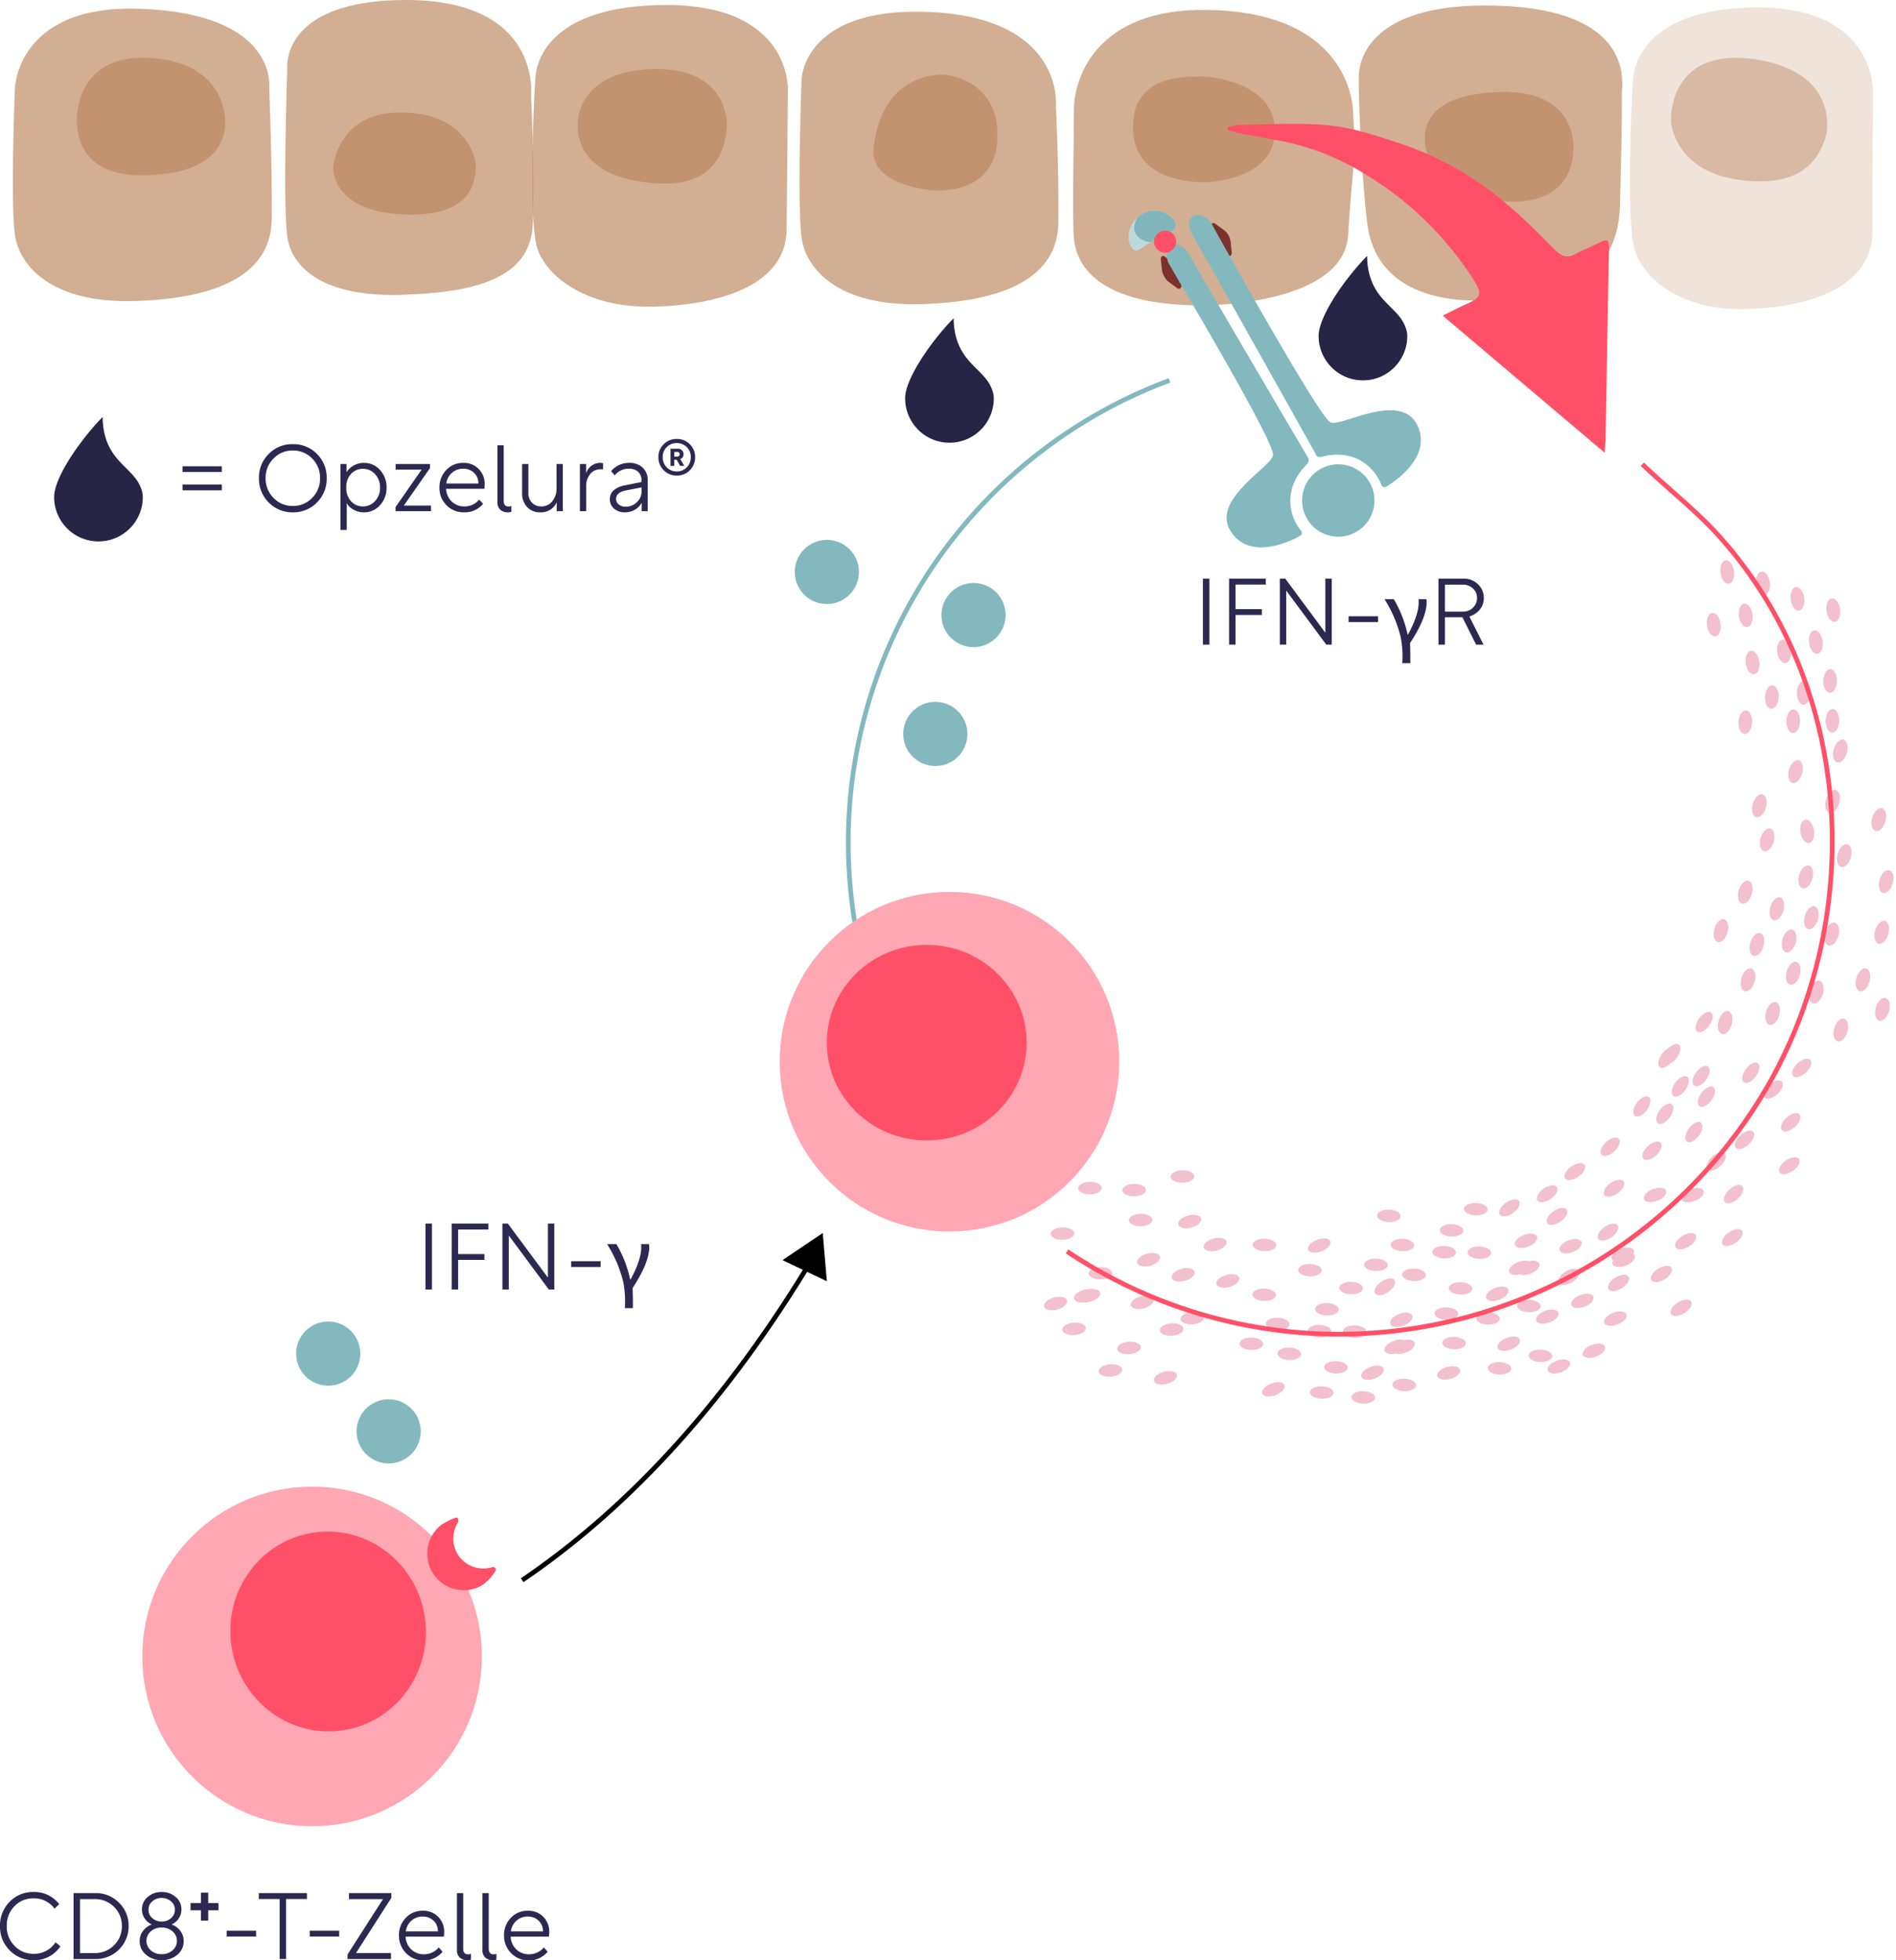 <svg xmlns="http://www.w3.org/2000/svg" xmlns:xlink="http://www.w3.org/1999/xlink" width="404.215" height="417.835" viewBox="0 0 404.215 417.835">
  <defs>
    <clipPath id="clip-path">
      <path id="Path_592" data-name="Path 592" d="M638.93,4417.444s2.554-2.886,6-1.416c2.681,1.265,3.3,3.076,1.673,4.015-1.495.973-2.878,1.016-6.782,3.816C637.937,4425.275,636.017,4420.646,638.93,4417.444Z" fill="none"/>
    </clipPath>
  </defs>
  <g id="halt-depigmentation" transform="translate(-300.219 -82.155)">
    <path id="Path_957" data-name="Path 957" d="M9.94-4.46H1.56V-5.7H9.94ZM1.56-9.58H9.94v1.22H1.56Zm18.39-2.64a6.992,6.992,0,0,1,5.13-2.08,6.992,6.992,0,0,1,5.13,2.08A7.013,7.013,0,0,1,32.3-7.04a7.047,7.047,0,0,1-2.09,5.19A6.975,6.975,0,0,1,25.08.24a6.975,6.975,0,0,1-5.13-2.09,7.047,7.047,0,0,1-2.09-5.19A7.013,7.013,0,0,1,19.95-12.22Zm9.24.98a5.578,5.578,0,0,0-4.11-1.7,5.578,5.578,0,0,0-4.11,1.7,5.723,5.723,0,0,0-1.69,4.2,5.757,5.757,0,0,0,1.69,4.21,5.562,5.562,0,0,0,4.11,1.71,5.562,5.562,0,0,0,4.11-1.71,5.757,5.757,0,0,0,1.69-4.21A5.723,5.723,0,0,0,29.19-11.24Zm10.85,2.2a3.4,3.4,0,0,0-2.52,1.06,4.018,4.018,0,0,0-1.04,2.94,4.053,4.053,0,0,0,1.04,2.95,3.384,3.384,0,0,0,2.52,1.07,3.378,3.378,0,0,0,2.58-1.15,4.047,4.047,0,0,0,1.06-2.85,4.073,4.073,0,0,0-1.06-2.87A3.378,3.378,0,0,0,40.04-9.04Zm-3.52.74a4.168,4.168,0,0,1,1.55-1.45,4.433,4.433,0,0,1,2.19-.55,4.465,4.465,0,0,1,3.4,1.51,5.306,5.306,0,0,1,1.4,3.75,5.342,5.342,0,0,1-1.4,3.76A4.452,4.452,0,0,1,40.26.24a4.6,4.6,0,0,1-2.17-.53A3.606,3.606,0,0,1,36.58-1.7V4H35.24V-10.06h1.28ZM46.98,0V-.88l5.56-7.98H47v-1.2h7.32v.88L48.74-1.2h5.8V0ZM61.42-10.3A4.4,4.4,0,0,1,64.71-9a4.452,4.452,0,0,1,1.27,3.24,5.72,5.72,0,0,1-.08.98H57.76a3.91,3.91,0,0,0,1.2,2.72,3.757,3.757,0,0,0,2.68,1.04,4.021,4.021,0,0,0,3.18-1.46l.82.92A5.1,5.1,0,0,1,61.6.24a5.082,5.082,0,0,1-3.76-1.51,5.109,5.109,0,0,1-1.5-3.75,5.237,5.237,0,0,1,1.45-3.76A4.808,4.808,0,0,1,61.42-10.3ZM61.4-9.06a3.509,3.509,0,0,0-2.4.88A3.611,3.611,0,0,0,57.8-5.9h6.84v-.08a2.994,2.994,0,0,0-.97-2.24A3.265,3.265,0,0,0,61.4-9.06ZM68.7-2V-14.06h1.34V-2.24Q70.04-1,71.06-1a1.833,1.833,0,0,0,.62-.1V.12a2.165,2.165,0,0,1-.76.12,2.313,2.313,0,0,1-1.61-.55A2.164,2.164,0,0,1,68.7-2Zm5.26-8.06H75.3v6.14a2.893,2.893,0,0,0,.77,2.11,2.632,2.632,0,0,0,1.97.79,2.865,2.865,0,0,0,2.37-1.13A4.157,4.157,0,0,0,81.3-4.8v-5.26h1.34V0h-1.3V-1.9A3.646,3.646,0,0,1,77.78.24,3.619,3.619,0,0,1,75.03-.89a4.142,4.142,0,0,1-1.07-2.97Zm13.64,0v1.98a3.251,3.251,0,0,1,1.2-1.65,3.181,3.181,0,0,1,1.86-.57,4.982,4.982,0,0,1,.56.06v1.32a3.172,3.172,0,0,0-.44-.02,2.881,2.881,0,0,0-2.3,1,4.1,4.1,0,0,0-.86,2.76V0H86.28V-10.06ZM99.4-6.22v-.36a2.356,2.356,0,0,0-.71-1.83,2.839,2.839,0,0,0-1.99-.65,3.732,3.732,0,0,0-3,1.42l-.76-.9A4.915,4.915,0,0,1,96.8-10.3a4.01,4.01,0,0,1,2.87,1.01,3.6,3.6,0,0,1,1.07,2.75V0H99.46V-1.8A3.9,3.9,0,0,1,97.98-.3a4.179,4.179,0,0,1-2.12.54,3.368,3.368,0,0,1-2.29-.79,2.545,2.545,0,0,1-.91-2.01,2.452,2.452,0,0,1,.82-1.89A4.769,4.769,0,0,1,95.82-5.5ZM96.04-.96a3.28,3.28,0,0,0,2.41-.99,3.144,3.144,0,0,0,.99-2.29v-.84l-3.38.66Q94-4,94-2.62a1.468,1.468,0,0,0,.58,1.19A2.244,2.244,0,0,0,96.04-.96Zm13.68-7.77a3.757,3.757,0,0,1-2.78,1.13,3.79,3.79,0,0,1-2.79-1.13,3.79,3.79,0,0,1-1.13-2.79,3.734,3.734,0,0,1,1.13-2.76,3.808,3.808,0,0,1,2.79-1.12,3.784,3.784,0,0,1,2.77,1.12,3.734,3.734,0,0,1,1.13,2.76A3.808,3.808,0,0,1,109.72-8.73Zm-2.78-5.79a2.9,2.9,0,0,0-2.15.86,2.923,2.923,0,0,0-.85,2.14,2.981,2.981,0,0,0,.85,2.17,2.879,2.879,0,0,0,2.15.87,2.855,2.855,0,0,0,2.13-.87,2.981,2.981,0,0,0,.85-2.17,2.923,2.923,0,0,0-.85-2.14A2.872,2.872,0,0,0,106.94-14.52ZM105.6-9.66v-3.66h1.62a1.093,1.093,0,0,1,.83.35,1.169,1.169,0,0,1,.33.83,1.069,1.069,0,0,1-.21.66,1.06,1.06,0,0,1-.49.38l.86,1.44h-.9l-.72-1.3h-.52v1.3Zm.8-2.98v1h.64a.522.522,0,0,0,.37-.14.47.47,0,0,0,.15-.36.47.47,0,0,0-.15-.36.522.522,0,0,0-.37-.14Z" transform="translate(337.568 191.125)" fill="#2d2850"/>
    <path id="Path_591" data-name="Path 591" d="M508.151,4707.554c21.078-14.3,41.632-35.533,60.389-66.09" transform="translate(-96.609 -4288.557)" fill="none" stroke="#000" stroke-miterlimit="10" stroke-width="1"/>
    <g id="Group_201" data-name="Group 201" transform="translate(-96.609 -4288.557)">
      <ellipse id="Ellipse_438" data-name="Ellipse 438" cx="1.459" cy="2.52" rx="1.459" ry="2.52" transform="translate(785.882 4498.462) rotate(-7.779)" fill="#f3c0cf"/>
      <ellipse id="Ellipse_439" data-name="Ellipse 439" cx="1.459" cy="2.52" rx="1.459" ry="2.52" transform="translate(778.251 4496.06) rotate(-7.779)" fill="#f3c0cf"/>
      <ellipse id="Ellipse_441" data-name="Ellipse 441" cx="1.459" cy="2.52" rx="1.459" ry="2.52" transform="translate(768.673 4509.64) rotate(-7.779)" fill="#f3c0cf"/>
      <ellipse id="Ellipse_442" data-name="Ellipse 442" cx="1.459" cy="2.52" rx="1.459" ry="2.52" transform="translate(775.372 4507.269) rotate(-7.779)" fill="#f3c0cf"/>
      <ellipse id="Ellipse_443" data-name="Ellipse 443" cx="1.459" cy="2.52" rx="1.459" ry="2.52" transform="translate(782.172 4505.289) rotate(-7.779)" fill="#f3c0cf"/>
      <ellipse id="Ellipse_444" data-name="Ellipse 444" cx="2.519" cy="1.458" rx="2.519" ry="1.458" transform="translate(785.493 4518.348) rotate(-88.806)" fill="#f3c0cf"/>
      <ellipse id="Ellipse_445" data-name="Ellipse 445" cx="2.519" cy="1.458" rx="2.519" ry="1.458" transform="translate(785.979 4526.845) rotate(-88.806)" fill="#f3c0cf"/>
      <ellipse id="Ellipse_466" data-name="Ellipse 466" cx="2.519" cy="1.326" rx="2.519" ry="1.326" transform="translate(648.416 4650.57) rotate(-4.538)" fill="#f3c0cf"/>
      <ellipse id="Ellipse_467" data-name="Ellipse 467" cx="2.519" cy="1.326" rx="2.519" ry="1.326" transform="matrix(0.966, -0.26, 0.26, 0.966, 655.823, 4643.143)" fill="#f3c0cf"/>
      <ellipse id="Ellipse_468" data-name="Ellipse 468" cx="2.519" cy="1.326" rx="2.519" ry="1.326" transform="matrix(0.966, -0.26, 0.26, 0.966, 653.112, 4635.372)" fill="#f3c0cf"/>
      <ellipse id="Ellipse_469" data-name="Ellipse 469" cx="2.519" cy="1.326" rx="2.519" ry="1.326" transform="matrix(0.966, -0.26, 0.26, 0.966, 647.686, 4630.479)" fill="#f3c0cf"/>
      <ellipse id="Ellipse_470" data-name="Ellipse 470" cx="2.519" cy="1.326" rx="2.519" ry="1.326" transform="matrix(0.966, -0.26, 0.26, 0.966, 638.914, 4638.617)" fill="#f3c0cf"/>
      <ellipse id="Ellipse_471" data-name="Ellipse 471" cx="2.519" cy="1.326" rx="2.519" ry="1.326" transform="matrix(0.966, -0.26, 0.26, 0.966, 637.581, 4647.689)" fill="#f3c0cf"/>
      <ellipse id="Ellipse_472" data-name="Ellipse 472" cx="2.519" cy="1.326" rx="2.519" ry="1.326" transform="matrix(0.966, -0.26, 0.26, 0.966, 642.511, 4663.779)" fill="#f3c0cf"/>
      <ellipse id="Ellipse_473" data-name="Ellipse 473" cx="2.519" cy="1.326" rx="2.519" ry="1.326" transform="matrix(0.966, -0.26, 0.26, 0.966, 702.894, 4662.748)" fill="#f3c0cf"/>
      <ellipse id="Ellipse_475" data-name="Ellipse 475" cx="2.519" cy="1.326" rx="2.519" ry="1.326" transform="matrix(0.966, -0.26, 0.26, 0.966, 646.285, 4641.834)" fill="#f3c0cf"/>
      <ellipse id="Ellipse_477" data-name="Ellipse 477" cx="2.519" cy="1.326" rx="2.519" ry="1.326" transform="matrix(0.966, -0.26, 0.26, 0.966, 626.163, 4646.273)" fill="#f3c0cf"/>
      <ellipse id="Ellipse_478" data-name="Ellipse 478" cx="2.519" cy="1.326" rx="2.519" ry="1.326" transform="matrix(0.966, -0.26, 0.26, 0.966, 625.486, 4646.299)" fill="#f3c0cf"/>
      <ellipse id="Ellipse_479" data-name="Ellipse 479" cx="2.519" cy="1.326" rx="2.519" ry="1.326" transform="matrix(0.966, -0.26, 0.26, 0.966, 619.093, 4647.945)" fill="#f3c0cf"/>
      <ellipse id="Ellipse_481" data-name="Ellipse 481" cx="2.518" cy="1.325" rx="2.518" ry="1.325" transform="translate(628.921 4640.846) rotate(-0.97)" fill="#f3c0cf"/>
      <ellipse id="Ellipse_482" data-name="Ellipse 482" cx="2.518" cy="1.325" rx="2.518" ry="1.325" transform="translate(620.813 4632.382) rotate(-0.97)" fill="#f3c0cf"/>
      <ellipse id="Ellipse_483" data-name="Ellipse 483" cx="2.518" cy="1.325" rx="2.518" ry="1.325" transform="translate(626.656 4622.688) rotate(-0.97)" fill="#f3c0cf"/>
      <ellipse id="Ellipse_484" data-name="Ellipse 484" cx="2.518" cy="1.325" rx="2.518" ry="1.325" transform="translate(636.073 4623.114) rotate(-0.97)" fill="#f3c0cf"/>
      <ellipse id="Ellipse_485" data-name="Ellipse 485" cx="2.518" cy="1.325" rx="2.518" ry="1.325" transform="translate(646.386 4620.218) rotate(-0.97)" fill="#f3c0cf"/>
      <ellipse id="Ellipse_486" data-name="Ellipse 486" cx="2.518" cy="1.325" rx="2.518" ry="1.325" transform="translate(637.471 4629.496) rotate(-0.97)" fill="#f3c0cf"/>
      <ellipse id="Ellipse_528" data-name="Ellipse 528" cx="2.519" cy="1.326" rx="2.519" ry="1.326" transform="translate(643.997 4652.997) rotate(-4.538)" fill="#f3c0cf"/>
      <ellipse id="Ellipse_530" data-name="Ellipse 530" cx="2.519" cy="1.326" rx="2.519" ry="1.326" transform="translate(634.91 4656.921) rotate(-4.538)" fill="#f3c0cf"/>
      <ellipse id="Ellipse_531" data-name="Ellipse 531" cx="2.519" cy="1.326" rx="2.519" ry="1.326" transform="translate(623.189 4652.854) rotate(-4.538)" fill="#f3c0cf"/>
      <ellipse id="Ellipse_532" data-name="Ellipse 532" cx="2.519" cy="1.326" rx="2.519" ry="1.326" transform="translate(630.958 4661.722) rotate(-4.538)" fill="#f3c0cf"/>
      <ellipse id="Ellipse_533" data-name="Ellipse 533" cx="2.519" cy="1.458" rx="2.519" ry="1.458" transform="translate(779.871 4520.883) rotate(-88.806)" fill="#f3c0cf"/>
      <ellipse id="Ellipse_534" data-name="Ellipse 534" cx="2.519" cy="1.458" rx="2.519" ry="1.458" transform="translate(777.623 4526.936) rotate(-88.806)" fill="#f3c0cf"/>
      <ellipse id="Ellipse_535" data-name="Ellipse 535" cx="2.519" cy="1.458" rx="2.519" ry="1.458" transform="translate(772.97 4521.727) rotate(-86.604)" fill="#f3c0cf"/>
      <ellipse id="Ellipse_536" data-name="Ellipse 536" cx="2.519" cy="1.458" rx="2.519" ry="1.458" transform="translate(767.31 4527.083) rotate(-86.604)" fill="#f3c0cf"/>
      <ellipse id="Ellipse_446-2" data-name="Ellipse 446-2" cx="1.458" cy="2.519" rx="1.458" ry="2.519" transform="translate(780.268 4545.67) rotate(-9.426)" fill="#f3c0cf"/>
      <ellipse id="Ellipse_447-2" data-name="Ellipse 447-2" cx="1.326" cy="2.519" rx="1.326" ry="2.519" transform="translate(709.665 4638.99) rotate(-88.362)" fill="#f3c0cf"/>
      <ellipse id="Ellipse_763" data-name="Ellipse 763" cx="1.326" cy="2.519" rx="1.326" ry="2.519" transform="translate(703.748 4634.234) rotate(-88.362)" fill="#f3c0cf"/>
      <ellipse id="Ellipse_767" data-name="Ellipse 767" cx="1.326" cy="2.519" rx="1.326" ry="2.519" transform="translate(708.902 4629.709) rotate(-88.362)" fill="#f3c0cf"/>
      <ellipse id="Ellipse_760" data-name="Ellipse 760" cx="1.326" cy="2.519" rx="1.326" ry="2.519" transform="translate(702.156 4638.885) rotate(-88.362)" fill="#f3c0cf"/>
      <ellipse id="Ellipse_765" data-name="Ellipse 765" cx="1.326" cy="2.519" rx="1.326" ry="2.519" transform="translate(693.258 4637.354) rotate(-88.362)" fill="#f3c0cf"/>
      <ellipse id="Ellipse_762" data-name="Ellipse 762" cx="1.326" cy="2.519" rx="1.326" ry="2.519" transform="translate(690.366 4631.134) rotate(-88.362)" fill="#f3c0cf"/>
      <ellipse id="Ellipse_448-2" data-name="Ellipse 448-2" cx="1.326" cy="2.519" rx="1.326" ry="2.519" transform="translate(705.658 4646.605) rotate(-88.362)" fill="#f3c0cf"/>
      <ellipse id="Ellipse_449-2" data-name="Ellipse 449-2" cx="1.326" cy="2.519" rx="1.326" ry="2.519" transform="translate(704.272 4658.261) rotate(-88.362)" fill="#f3c0cf"/>
      <ellipse id="Ellipse_450-2" data-name="Ellipse 450-2" cx="1.326" cy="2.519" rx="1.326" ry="2.519" transform="translate(711.492 4653.01) rotate(-88.362)" fill="#f3c0cf"/>
      <ellipse id="Ellipse_452-2" data-name="Ellipse 452-2" cx="1.326" cy="2.519" rx="1.326" ry="2.519" transform="translate(695.72 4643.708) rotate(-88.362)" fill="#f3c0cf"/>
      <ellipse id="Ellipse_766" data-name="Ellipse 766" cx="1.326" cy="2.519" rx="1.326" ry="2.519" transform="translate(687.629 4641.578) rotate(-88.362)" fill="#f3c0cf"/>
      <ellipse id="Ellipse_453-2" data-name="Ellipse 453-2" cx="1.326" cy="2.519" rx="1.326" ry="2.519" transform="translate(702.634 4651.966) rotate(-88.362)" fill="#f3c0cf"/>
      <ellipse id="Ellipse_458-2" data-name="Ellipse 458-2" cx="1.326" cy="2.519" rx="1.326" ry="2.519" transform="translate(720.226 4650.351) rotate(-88.362)" fill="#f3c0cf"/>
      <ellipse id="Ellipse_461-2" data-name="Ellipse 461-2" cx="2.519" cy="1.326" rx="2.519" ry="1.326" transform="translate(723.878 4650.992) rotate(-20.169)" fill="#f3c0cf"/>
      <ellipse id="Ellipse_466-2" data-name="Ellipse 466-2" cx="2.519" cy="1.326" rx="2.519" ry="1.326" transform="matrix(0.853, -0.522, 0.522, 0.853, 728.461, 4643.072)" fill="#f3c0cf"/>
      <ellipse id="Ellipse_467-2" data-name="Ellipse 467-2" cx="2.519" cy="1.326" rx="2.519" ry="1.326" transform="translate(719.831 4640.63) rotate(-20.971)" fill="#f3c0cf"/>
      <ellipse id="Ellipse_468-2" data-name="Ellipse 468-2" cx="2.519" cy="1.326" rx="2.519" ry="1.326" transform="translate(718.127 4640.629) rotate(-20.971)" fill="#f3c0cf"/>
      <ellipse id="Ellipse_469-2" data-name="Ellipse 469-2" cx="2.519" cy="1.326" rx="2.519" ry="1.326" transform="translate(719.335 4634.87) rotate(-20.971)" fill="#f3c0cf"/>
      <ellipse id="Ellipse_470-2" data-name="Ellipse 470-2" cx="2.519" cy="1.326" rx="2.519" ry="1.326" transform="translate(728.85 4636.019) rotate(-20.971)" fill="#f3c0cf"/>
      <ellipse id="Ellipse_471-2" data-name="Ellipse 471-2" cx="2.519" cy="1.326" rx="2.519" ry="1.326" transform="translate(738.379 4651.462) rotate(-20.971)" fill="#f3c0cf"/>
      <ellipse id="Ellipse_475-2" data-name="Ellipse 475-2" cx="2.519" cy="1.326" rx="2.519" ry="1.326" transform="translate(731.349 4647.672) rotate(-20.971)" fill="#f3c0cf"/>
      <ellipse id="Ellipse_476-2" data-name="Ellipse 476-2" cx="2.519" cy="1.326" rx="2.519" ry="1.326" transform="translate(713.192 4646.17) rotate(-20.971)" fill="#f3c0cf"/>
      <ellipse id="Ellipse_477-2" data-name="Ellipse 477-2" cx="2.519" cy="1.326" rx="2.519" ry="1.326" transform="translate(739.978 4637.817) rotate(-20.971)" fill="#f3c0cf"/>
      <ellipse id="Ellipse_478-2" data-name="Ellipse 478-2" cx="2.519" cy="1.326" rx="2.519" ry="1.326" transform="translate(740.15 4638.926) rotate(-20.971)" fill="#f3c0cf"/>
      <ellipse id="Ellipse_479-2" data-name="Ellipse 479-2" cx="2.519" cy="1.326" rx="2.519" ry="1.326" transform="translate(754.86 4625.12) rotate(-20.971)" fill="#f3c0cf"/>
      <ellipse id="Ellipse_480-2" data-name="Ellipse 480-2" cx="2.519" cy="1.326" rx="2.519" ry="1.326" transform="translate(746.845 4625.096) rotate(-20.971)" fill="#f3c0cf"/>
      <ellipse id="Ellipse_481-2" data-name="Ellipse 481-2" cx="2.52" cy="1.326" rx="2.52" ry="1.326" transform="matrix(0.819, -0.574, 0.574, 0.819, 736.831, 4633.71)" fill="#f3c0cf"/>
      <ellipse id="Ellipse_482-2" data-name="Ellipse 482-2" cx="2.52" cy="1.326" rx="2.52" ry="1.326" transform="matrix(0.819, -0.574, 0.574, 0.819, 738.096, 4624.36)" fill="#f3c0cf"/>
      <ellipse id="Ellipse_483-2" data-name="Ellipse 483-2" cx="2.52" cy="1.326" rx="2.52" ry="1.326" transform="matrix(0.819, -0.574, 0.574, 0.819, 729.745, 4620.813)" fill="#f3c0cf"/>
      <ellipse id="Ellipse_484-2" data-name="Ellipse 484-2" cx="2.52" cy="1.326" rx="2.52" ry="1.326" transform="matrix(0.819, -0.574, 0.574, 0.819, 723.847, 4625.548)" fill="#f3c0cf"/>
      <ellipse id="Ellipse_485-2" data-name="Ellipse 485-2" cx="2.52" cy="1.326" rx="2.52" ry="1.326" transform="matrix(0.819, -0.574, 0.574, 0.819, 715.805, 4628.543)" fill="#f3c0cf"/>
      <ellipse id="Ellipse_486-2" data-name="Ellipse 486-2" cx="2.52" cy="1.326" rx="2.52" ry="1.326" transform="matrix(0.819, -0.574, 0.574, 0.819, 725.948, 4630.366)" fill="#f3c0cf"/>
      <ellipse id="Ellipse_487-2" data-name="Ellipse 487-2" cx="2.52" cy="1.326" rx="2.52" ry="1.326" transform="matrix(0.819, -0.574, 0.574, 0.819, 763.318, 4634.874)" fill="#f3c0cf"/>
      <ellipse id="Ellipse_488-2" data-name="Ellipse 488-2" cx="2.519" cy="1.326" rx="2.519" ry="1.326" transform="matrix(0.734, -0.679, 0.679, 0.734, 763.668, 4625.992)" fill="#f3c0cf"/>
      <ellipse id="Ellipse_489-2" data-name="Ellipse 489-2" cx="2.519" cy="1.326" rx="2.519" ry="1.326" transform="matrix(0.734, -0.679, 0.679, 0.734, 766.016, 4614.417)" fill="#f3c0cf"/>
      <ellipse id="Ellipse_490-2" data-name="Ellipse 490-2" cx="2.519" cy="1.326" rx="2.519" ry="1.326" transform="matrix(0.734, -0.679, 0.679, 0.734, 759.955, 4619.023)" fill="#f3c0cf"/>
      <ellipse id="Ellipse_491-2" data-name="Ellipse 491-2" cx="2.519" cy="1.326" rx="2.519" ry="1.326" transform="matrix(0.734, -0.679, 0.679, 0.734, 746.28, 4616.746)" fill="#f3c0cf"/>
      <ellipse id="Ellipse_492-2" data-name="Ellipse 492-2" cx="2.519" cy="1.326" rx="2.519" ry="1.326" transform="matrix(0.734, -0.679, 0.679, 0.734, 737.356, 4615.906)" fill="#f3c0cf"/>
      <ellipse id="Ellipse_493-2" data-name="Ellipse 493-2" cx="2.517" cy="1.325" rx="2.517" ry="1.325" transform="matrix(0.591, -0.807, 0.807, 0.591, 744.302, 4607.819)" fill="#f3c0cf"/>
      <ellipse id="Ellipse_494-2" data-name="Ellipse 494-2" cx="2.517" cy="1.325" rx="2.517" ry="1.325" transform="matrix(0.591, -0.807, 0.807, 0.591, 749.626, 4597.43)" fill="#f3c0cf"/>
      <ellipse id="Ellipse_495-2" data-name="Ellipse 495-2" cx="2.517" cy="1.325" rx="2.517" ry="1.325" transform="matrix(0.591, -0.807, 0.807, 0.591, 752.496, 4603.532)" fill="#f3c0cf"/>
      <ellipse id="Ellipse_496-2" data-name="Ellipse 496-2" cx="2.517" cy="1.325" rx="2.517" ry="1.325" transform="matrix(0.591, -0.807, 0.807, 0.591, 749.191, 4609.364)" fill="#f3c0cf"/>
      <ellipse id="Ellipse_497-2" data-name="Ellipse 497-2" cx="2.517" cy="1.325" rx="2.517" ry="1.325" transform="matrix(0.591, -0.807, 0.807, 0.591, 758.055, 4605.731)" fill="#f3c0cf"/>
      <ellipse id="Ellipse_498-2" data-name="Ellipse 498-2" cx="2.517" cy="1.325" rx="2.517" ry="1.325" transform="matrix(0.591, -0.807, 0.807, 0.591, 755.392, 4613.276)" fill="#f3c0cf"/>
      <ellipse id="Ellipse_499-2" data-name="Ellipse 499-2" cx="2.517" cy="1.325" rx="2.517" ry="1.325" transform="matrix(0.591, -0.807, 0.807, 0.591, 767.53, 4600.631)" fill="#f3c0cf"/>
      <ellipse id="Ellipse_500-2" data-name="Ellipse 500-2" cx="2.517" cy="1.325" rx="2.517" ry="1.325" transform="matrix(0.591, -0.807, 0.807, 0.591, 756.94, 4601.341)" fill="#f3c0cf"/>
      <ellipse id="Ellipse_501-2" data-name="Ellipse 501-2" cx="2.517" cy="1.325" rx="2.517" ry="1.325" transform="matrix(0.591, -0.807, 0.807, 0.591, 750.703, 4596.645)" fill="#f3c0cf"/>
      <ellipse id="Ellipse_502-2" data-name="Ellipse 502-2" cx="2.517" cy="1.325" rx="2.517" ry="1.325" transform="matrix(0.591, -0.807, 0.807, 0.591, 757.587, 4589.81)" fill="#f3c0cf"/>
      <ellipse id="Ellipse_503-2" data-name="Ellipse 503-2" cx="2.519" cy="1.458" rx="2.519" ry="1.458" transform="translate(787.185 4592.296) rotate(-73.958)" fill="#f3c0cf"/>
      <ellipse id="Ellipse_504-2" data-name="Ellipse 504-2" cx="2.519" cy="1.458" rx="2.519" ry="1.458" transform="translate(772.648 4588.761) rotate(-73.958)" fill="#f3c0cf"/>
      <ellipse id="Ellipse_505-2" data-name="Ellipse 505-2" cx="2.519" cy="1.458" rx="2.519" ry="1.458" transform="translate(762.519 4590.711) rotate(-73.958)" fill="#f3c0cf"/>
      <ellipse id="Ellipse_506-2" data-name="Ellipse 506-2" cx="2.519" cy="1.458" rx="2.519" ry="1.458" transform="translate(781.948 4584.216) rotate(-73.958)" fill="#f3c0cf"/>
      <ellipse id="Ellipse_507-2" data-name="Ellipse 507-2" cx="2.519" cy="1.458" rx="2.519" ry="1.458" transform="translate(796.059 4587.884) rotate(-73.958)" fill="#f3c0cf"/>
      <ellipse id="Ellipse_508-2" data-name="Ellipse 508-2" cx="2.519" cy="1.458" rx="2.519" ry="1.458" transform="translate(767.401 4581.593) rotate(-73.958)" fill="#f3c0cf"/>
      <ellipse id="Ellipse_509-2" data-name="Ellipse 509-2" cx="2.519" cy="1.458" rx="2.519" ry="1.458" transform="translate(769.295 4574.052) rotate(-73.958)" fill="#f3c0cf"/>
      <ellipse id="Ellipse_510-2" data-name="Ellipse 510-2" cx="2.519" cy="1.458" rx="2.519" ry="1.458" transform="translate(776.16 4573.297) rotate(-73.958)" fill="#f3c0cf"/>
      <ellipse id="Ellipse_511-2" data-name="Ellipse 511-2" cx="2.519" cy="1.458" rx="2.519" ry="1.458" transform="translate(777.031 4580.196) rotate(-73.958)" fill="#f3c0cf"/>
      <ellipse id="Ellipse_512-2" data-name="Ellipse 512-2" cx="2.519" cy="1.458" rx="2.519" ry="1.458" transform="translate(780.903 4568.347) rotate(-73.958)" fill="#f3c0cf"/>
      <ellipse id="Ellipse_513-2" data-name="Ellipse 513-2" cx="2.519" cy="1.458" rx="2.519" ry="1.458" transform="translate(785.259 4571.849) rotate(-73.958)" fill="#f3c0cf"/>
      <ellipse id="Ellipse_514-2" data-name="Ellipse 514-2" cx="2.519" cy="1.458" rx="2.519" ry="1.458" transform="translate(773.56 4566.458) rotate(-73.958)" fill="#f3c0cf"/>
      <ellipse id="Ellipse_515-2" data-name="Ellipse 515-2" cx="2.519" cy="1.458" rx="2.519" ry="1.458" transform="translate(766.804 4562.918) rotate(-73.958)" fill="#f3c0cf"/>
      <ellipse id="Ellipse_516-2" data-name="Ellipse 516-2" cx="2.519" cy="1.458" rx="2.519" ry="1.458" transform="translate(761.632 4571.104) rotate(-73.958)" fill="#f3c0cf"/>
      <ellipse id="Ellipse_517-2" data-name="Ellipse 517-2" cx="2.519" cy="1.458" rx="2.519" ry="1.458" transform="translate(795.909 4571.456) rotate(-73.958)" fill="#f3c0cf"/>
      <ellipse id="Ellipse_518-2" data-name="Ellipse 518-2" cx="2.519" cy="1.458" rx="2.519" ry="1.458" transform="translate(791.895 4581.596) rotate(-73.958)" fill="#f3c0cf"/>
      <ellipse id="Ellipse_519-2" data-name="Ellipse 519-2" cx="2.519" cy="1.458" rx="2.519" ry="1.458" transform="translate(796.847 4560.65) rotate(-73.958)" fill="#f3c0cf"/>
      <ellipse id="Ellipse_520-2" data-name="Ellipse 520-2" cx="2.519" cy="1.458" rx="2.519" ry="1.458" transform="translate(787.074 4532.83) rotate(-73.958)" fill="#f3c0cf"/>
      <ellipse id="Ellipse_521-2" data-name="Ellipse 521-2" cx="2.519" cy="1.458" rx="2.519" ry="1.458" transform="translate(795.282 4547.438) rotate(-73.958)" fill="#f3c0cf"/>
      <ellipse id="Ellipse_522-2" data-name="Ellipse 522-2" cx="2.519" cy="1.458" rx="2.519" ry="1.458" transform="translate(771.475 4551.769) rotate(-73.958)" fill="#f3c0cf"/>
      <ellipse id="Ellipse_523-2" data-name="Ellipse 523-2" cx="2.519" cy="1.458" rx="2.519" ry="1.458" transform="translate(787.922 4555.111) rotate(-73.958)" fill="#f3c0cf"/>
      <ellipse id="Ellipse_524-2" data-name="Ellipse 524-2" cx="2.519" cy="1.458" rx="2.519" ry="1.458" transform="translate(785.435 4543.57) rotate(-73.958)" fill="#f3c0cf"/>
      <ellipse id="Ellipse_525-2" data-name="Ellipse 525-2" cx="2.519" cy="1.458" rx="2.519" ry="1.458" transform="translate(777.531 4537.206) rotate(-73.958)" fill="#f3c0cf"/>
      <ellipse id="Ellipse_526-2" data-name="Ellipse 526-2" cx="2.519" cy="1.458" rx="2.519" ry="1.458" transform="translate(769.813 4544.483) rotate(-73.958)" fill="#f3c0cf"/>
      <ellipse id="Ellipse_527-2" data-name="Ellipse 527-2" cx="2.519" cy="1.458" rx="2.519" ry="1.458" transform="translate(779.703 4559.643) rotate(-73.958)" fill="#f3c0cf"/>
      <ellipse id="Ellipse_530-2" data-name="Ellipse 530-2" cx="2.519" cy="1.326" rx="2.519" ry="1.326" transform="matrix(0.853, -0.522, 0.522, 0.853, 739.046, 4644.369)" fill="#f3c0cf"/>
      <ellipse id="Ellipse_531-2" data-name="Ellipse 531-2" cx="2.519" cy="1.326" rx="2.519" ry="1.326" transform="matrix(0.853, -0.522, 0.522, 0.853, 748.196, 4642.456)" fill="#f3c0cf"/>
      <ellipse id="Ellipse_768" data-name="Ellipse 768" cx="2.519" cy="1.326" rx="2.519" ry="1.326" transform="matrix(0.853, -0.522, 0.522, 0.853, 753.353, 4635.471)" fill="#f3c0cf"/>
      <ellipse id="Ellipse_532-2" data-name="Ellipse 532-2" cx="2.519" cy="1.326" rx="2.519" ry="1.326" transform="matrix(0.853, -0.522, 0.522, 0.853, 752.383, 4649.671)" fill="#f3c0cf"/>
      <ellipse id="Ellipse_487-2-2" data-name="Ellipse 487-2" cx="2.52" cy="1.326" rx="2.52" ry="1.326" transform="matrix(0.819, -0.574, 0.574, 0.819, 775.488, 4619.554)" fill="#f3c0cf"/>
      <ellipse id="Ellipse_488-2-2" data-name="Ellipse 488-2" cx="2.519" cy="1.326" rx="2.519" ry="1.326" transform="matrix(0.734, -0.679, 0.679, 0.734, 775.839, 4610.672)" fill="#f3c0cf"/>
      <ellipse id="Ellipse_489-2-2" data-name="Ellipse 489-2" cx="2.519" cy="1.326" rx="2.519" ry="1.326" transform="matrix(0.734, -0.679, 0.679, 0.734, 778.187, 4599.097)" fill="#f3c0cf"/>
      <ellipse id="Ellipse_490-2-2" data-name="Ellipse 490-2" cx="2.519" cy="1.326" rx="2.519" ry="1.326" transform="matrix(0.734, -0.679, 0.679, 0.734, 772.126, 4603.703)" fill="#f3c0cf"/>
      <ellipse id="Ellipse_450-2-2" data-name="Ellipse 450-2" cx="1.326" cy="2.519" rx="1.326" ry="2.519" transform="translate(713.955 4663.644) rotate(-88.362)" fill="#f3c0cf"/>
      <ellipse id="Ellipse_458-2-2" data-name="Ellipse 458-2" cx="1.326" cy="2.519" rx="1.326" ry="2.519" transform="translate(722.689 4660.985) rotate(-88.362)" fill="#f3c0cf"/>
      <ellipse id="Ellipse_461-2-2" data-name="Ellipse 461-2" cx="2.519" cy="1.326" rx="2.519" ry="1.326" transform="translate(726.34 4661.626) rotate(-20.169)" fill="#f3c0cf"/>
      <ellipse id="Ellipse_471-2-2" data-name="Ellipse 471-2" cx="2.519" cy="1.326" rx="2.519" ry="1.326" transform="translate(665.471 4666.521) rotate(-20.971)" fill="#f3c0cf"/>
      <ellipse id="Ellipse_475-2-2" data-name="Ellipse 475-2" cx="2.519" cy="1.326" rx="2.519" ry="1.326" transform="translate(733.811 4658.306) rotate(-20.971)" fill="#f3c0cf"/>
      <ellipse id="Ellipse_476-2-2" data-name="Ellipse 476-2" cx="2.519" cy="1.326" rx="2.519" ry="1.326" transform="translate(715.655 4656.804) rotate(-20.971)" fill="#f3c0cf"/>
      <ellipse id="Ellipse_447-2-2" data-name="Ellipse 447-2" cx="1.326" cy="2.519" rx="1.326" ry="2.519" transform="translate(683.087 4655.816) rotate(-88.362)" fill="#f3c0cf"/>
      <ellipse id="Ellipse_763-2" data-name="Ellipse 763" cx="1.326" cy="2.519" rx="1.326" ry="2.519" transform="translate(677.17 4651.06) rotate(-88.362)" fill="#f3c0cf"/>
      <ellipse id="Ellipse_767-2" data-name="Ellipse 767" cx="1.326" cy="2.519" rx="1.326" ry="2.519" transform="translate(682.324 4646.535) rotate(-88.362)" fill="#f3c0cf"/>
      <ellipse id="Ellipse_760-2" data-name="Ellipse 760" cx="1.326" cy="2.519" rx="1.326" ry="2.519" transform="translate(675.578 4655.711) rotate(-88.362)" fill="#f3c0cf"/>
      <ellipse id="Ellipse_765-2" data-name="Ellipse 765" cx="1.326" cy="2.519" rx="1.326" ry="2.519" transform="translate(666.68 4654.18) rotate(-88.362)" fill="#f3c0cf"/>
      <ellipse id="Ellipse_762-2" data-name="Ellipse 762" cx="1.326" cy="2.519" rx="1.326" ry="2.519" transform="translate(663.788 4647.96) rotate(-88.362)" fill="#f3c0cf"/>
      <ellipse id="Ellipse_448-2-2" data-name="Ellipse 448-2" cx="1.326" cy="2.519" rx="1.326" ry="2.519" transform="translate(679.08 4663.431) rotate(-88.362)" fill="#f3c0cf"/>
      <ellipse id="Ellipse_449-2-2" data-name="Ellipse 449-2" cx="1.326" cy="2.519" rx="1.326" ry="2.519" transform="translate(663.863 4637.334) rotate(-88.362)" fill="#f3c0cf"/>
      <ellipse id="Ellipse_450-2-3" data-name="Ellipse 450-2" cx="1.326" cy="2.519" rx="1.326" ry="2.519" transform="translate(684.914 4669.836) rotate(-88.362)" fill="#f3c0cf"/>
      <ellipse id="Ellipse_452-2-2" data-name="Ellipse 452-2" cx="1.326" cy="2.519" rx="1.326" ry="2.519" transform="translate(669.142 4660.533) rotate(-88.362)" fill="#f3c0cf"/>
      <ellipse id="Ellipse_766-2" data-name="Ellipse 766" cx="1.326" cy="2.519" rx="1.326" ry="2.519" transform="translate(661.051 4658.403) rotate(-88.362)" fill="#f3c0cf"/>
      <ellipse id="Ellipse_453-2-2" data-name="Ellipse 453-2" cx="1.326" cy="2.519" rx="1.326" ry="2.519" transform="translate(676.056 4668.792) rotate(-88.362)" fill="#f3c0cf"/>
      <ellipse id="Ellipse_458-2-3" data-name="Ellipse 458-2" cx="1.326" cy="2.519" rx="1.326" ry="2.519" transform="translate(693.649 4667.177) rotate(-88.362)" fill="#f3c0cf"/>
      <ellipse id="Ellipse_467-2-2" data-name="Ellipse 467-2" cx="2.519" cy="1.326" rx="2.519" ry="1.326" transform="translate(693.253 4657.456) rotate(-20.971)" fill="#f3c0cf"/>
      <ellipse id="Ellipse_468-2-2" data-name="Ellipse 468-2" cx="2.519" cy="1.326" rx="2.519" ry="1.326" transform="translate(691.548 4657.455) rotate(-20.971)" fill="#f3c0cf"/>
      <ellipse id="Ellipse_469-2-2" data-name="Ellipse 469-2" cx="2.519" cy="1.326" rx="2.519" ry="1.326" transform="translate(692.757 4651.695) rotate(-20.971)" fill="#f3c0cf"/>
      <ellipse id="Ellipse_476-2-3" data-name="Ellipse 476-2" cx="2.519" cy="1.326" rx="2.519" ry="1.326" transform="translate(686.614 4662.996) rotate(-20.971)" fill="#f3c0cf"/>
      <ellipse id="Ellipse_485-2-2" data-name="Ellipse 485-2" cx="2.52" cy="1.326" rx="2.52" ry="1.326" transform="matrix(0.819, -0.574, 0.574, 0.819, 689.227, 4645.369)" fill="#f3c0cf"/>
      <ellipse id="Ellipse_450-2-4" data-name="Ellipse 450-2" cx="1.326" cy="2.519" rx="1.326" ry="2.519" transform="translate(673.546 4642.717) rotate(-88.362)" fill="#f3c0cf"/>
      <ellipse id="Ellipse_476-2-4" data-name="Ellipse 476-2" cx="2.519" cy="1.326" rx="2.519" ry="1.326" transform="translate(675.246 4635.877) rotate(-20.971)" fill="#f3c0cf"/>
      <ellipse id="Ellipse_438-2" data-name="Ellipse 438" cx="1.459" cy="2.52" rx="1.459" ry="2.52" transform="translate(770.92 4492.756) rotate(-7.779)" fill="#f3c0cf"/>
      <ellipse id="Ellipse_439-2" data-name="Ellipse 439" cx="1.459" cy="2.52" rx="1.459" ry="2.52" transform="translate(763.29 4490.353) rotate(-7.779)" fill="#f3c0cf"/>
      <ellipse id="Ellipse_442-2" data-name="Ellipse 442" cx="1.459" cy="2.52" rx="1.459" ry="2.52" transform="translate(760.41 4501.562) rotate(-7.779)" fill="#f3c0cf"/>
      <ellipse id="Ellipse_443-2" data-name="Ellipse 443" cx="1.459" cy="2.52" rx="1.459" ry="2.52" transform="translate(767.211 4499.583) rotate(-7.779)" fill="#f3c0cf"/>
    </g>
    <path id="Path_5601" data-name="Path 5601" d="M564.8,4389.936s.926-18.3-26.254-18.164c-22.274.133-27.179,9.946-27.577,15.513s-1.458,30.494.4,36.327,10.209,12.86,24.927,12.462,28.24-4.905,28.24-16.572C564.664,4407.7,564.8,4389.936,564.8,4389.936Z" transform="translate(-96.609 -4288.557)" fill="#c3936f" opacity="0.75"/>
    <path id="Path_5602" data-name="Path 5602" d="M714.482,4434.75s27.046,2.916,27.71-20.153c.53-20.55.4-22.008.4-24s3.049-18.031-27.313-18.7c-24.926-.53-28.637,10.342-28.77,14.981-.132,6.364,1.061,28.638,2.122,33.278C689.556,4424.806,693.534,4435.678,714.482,4434.75Z" transform="translate(-96.609 -4288.557)" fill="#c3936f" opacity="0.75"/>
    <path id="Path_5603" data-name="Path 5603" d="M685.314,4394.842s.4-21.611-31.157-22.008c-23.732-.4-28.373,14.716-28.373,21.212,0,5.3-.4,24,0,27.577s2.652,14.187,27.179,14.187c6.1,0,30.759-1.459,31.29-15.247C685.048,4406.907,685.976,4405.846,685.314,4394.842Z" transform="translate(-96.609 -4288.557)" fill="#c3936f" opacity="0.75"/>
    <path id="Path_5604" data-name="Path 5604" d="M621.939,4393.384s1.989-19.225-27.842-20.153c-26.119-.795-26.384,14.452-26.384,14.452s-1.061,28.638.132,34.471c1.194,5.968,7.69,13.924,25.456,13.391s28.9-5.7,29.168-17.236C622.6,4406.774,621.939,4393.384,621.939,4393.384Z" transform="translate(-96.609 -4288.557)" fill="#c3936f" opacity="0.75"/>
    <path id="Path_5605" data-name="Path 5605" d="M454.223,4389.406s1.989-15.91-27.843-16.838c-26.118-.8-26.384,17.1-26.384,17.1s-1.06,25.983.133,31.82c1.193,5.967,7.69,13.924,25.456,13.39s28.9-5.7,29.168-17.235C454.887,4406.111,454.223,4389.406,454.223,4389.406Z" transform="translate(-96.609 -4288.557)" fill="#c3936f" opacity="0.75"/>
    <path id="Path_5606" data-name="Path 5606" d="M510.04,4391.13s2.384-20.418-26.649-20.418c-27.047,0-25.323,14.716-25.323,14.716s-1.06,30.627.132,36.461,7.425,12.2,24.395,11.667,27.71-4.11,27.843-15.645C510.835,4406.509,510.04,4391.13,510.04,4391.13Z" transform="translate(-96.609 -4288.557)" fill="#c3936f" opacity="0.75"/>
    <path id="Path_5607" data-name="Path 5607" d="M732.247,4402.532s1.194-12.728-15.644-12.2c-18.164.53-15.91,10.209-15.91,11.27s2.121,11.935,18.3,12.065C720.713,4413.8,731.982,4413.933,732.247,4402.532Z" transform="translate(-96.609 -4288.557)" fill="#c3936f"/>
    <path id="Path_5608" data-name="Path 5608" d="M654.024,4409.559s14.186-.4,14.584-10.474c.4-10.209-12.2-12.065-15.91-12.065s-14.584-.133-14.319,11.136S651.24,4409.559,654.024,4409.559Z" transform="translate(-96.609 -4288.557)" fill="#c3936f"/>
    <path id="Path_5609" data-name="Path 5609" d="M595.688,4411.282s13.391,1.459,13.789-11.136c.4-12.728-11.27-13.524-11.27-13.524s-13.258-1.06-15.114,15.512C582.032,4410.354,595.688,4411.282,595.688,4411.282Z" transform="translate(-96.609 -4288.557)" fill="#c3936f"/>
    <path id="Path_5610" data-name="Path 5610" d="M551.8,4397.363s.4-12.065-15.114-11.935-16.706,9.678-16.706,11.667-.265,11.8,17.368,12.728C551.936,4410.619,551.671,4398.419,551.8,4397.363Z" transform="translate(-96.609 -4288.557)" fill="#c3936f"/>
    <path id="Path_5611" data-name="Path 5611" d="M498.24,4405.578s-1.06-10.474-15.246-10.871c-14.187-.531-15.115,11.534-15.115,11.534s-.795,9.946,16.175,10.209C498.24,4416.585,498.24,4408.63,498.24,4405.578Z" transform="translate(-96.609 -4288.557)" fill="#c3936f"/>
    <path id="Path_5612" data-name="Path 5612" d="M431.154,4407.836s14.318-.53,13.656-11.8c-.133-1.856-1.194-12.462-16.706-12.991s-14.98,13.258-14.849,14.186S413.12,4409.956,431.154,4407.836Z" transform="translate(-96.609 -4288.557)" fill="#c3936f"/>
    <path id="Path_5585" data-name="Path 5585" d="M796.154,4390.467s.795-18.3-24.927-18.164c-21.212.132-25.853,9.945-26.251,15.512s-1.458,30.494.4,36.327,9.679,12.86,23.733,12.463c13.924-.4,26.915-4.906,26.915-16.573C796.02,4408.231,796.154,4390.467,796.154,4390.467Z" transform="translate(-96.609 -4288.557)" fill="#c3936f" opacity="0.25"/>
    <path id="Path_5600" data-name="Path 5600" d="M786.209,4399.349s3.049-13.39-15.512-16.042c-18.562-2.519-17.634,13.391-17.634,13.391s.663,10.871,15.38,12.462C780.905,4410.619,784.75,4404.653,786.209,4399.349Z" transform="translate(-96.609 -4288.557)" fill="#c3936f" opacity="0.5"/>
    <g id="Group_169230" data-name="Group 169230" transform="translate(-96.609 -4288.557)">
      <path id="Path_5685" data-name="Path 5685" d="M638.93,4417.444s2.554-2.886,6-1.416c2.681,1.265,3.3,3.076,1.673,4.015-1.495.973-2.878,1.016-6.782,3.816C637.937,4425.275,636.017,4420.646,638.93,4417.444Z" fill="#bed9db"/>
      <g id="Group_203" data-name="Group 203">
        <g id="Group_202" data-name="Group 202" clip-path="url(#clip-path)">
          <g id="Group_169229" data-name="Group 169229">
            <path id="Path_5686" data-name="Path 5686" d="M639.52,4416.777s-2.76,3.655,1.459,5.33c1.981.8,4.168-1.22,5.458-1.425,1.161-.238,2.631-1.63,2.708-2.433s1.487-2.485-1.459-3.271a8.642,8.642,0,0,0-5.594-.122A3.591,3.591,0,0,0,639.52,4416.777Z" fill="#80b6bb"/>
          </g>
        </g>
      </g>
    </g>
    <g id="Group_169233" data-name="Group 169233" transform="translate(-96.609 -4288.557)">
      <g id="Group_169232" data-name="Group 169232">
        <path id="Path_5688" data-name="Path 5688" d="M644.573,4428.509l-.265-2.519c0-.663.4-.928.928-.53l1.989,1.458a3.736,3.736,0,0,1,1.194,2.122l.265,2.518c0,.663-.4.928-.928.531l-1.989-1.459A4.862,4.862,0,0,1,644.573,4428.509Z" fill="#7b322c"/>
      </g>
    </g>
    <g id="Group_169235" data-name="Group 169235" transform="translate(-96.609 -4288.557)">
      <g id="Group_169234" data-name="Group 169234">
        <path id="Path_5689" data-name="Path 5689" d="M655.311,4421.506l-.265-2.519c0-.662.4-.928.928-.53l1.989,1.458a3.746,3.746,0,0,1,1.194,2.122l.265,2.519c0,.662-.4.928-.928.53l-1.989-1.458A3.179,3.179,0,0,1,655.311,4421.506Z" fill="#7b322c"/>
      </g>
    </g>
    <path id="Path_5697" data-name="Path 5697" d="M675.424,4481.192a7.715,7.715,0,1,1,10.513,2.92h0a7.7,7.7,0,0,1-10.495-2.89Zm2.921-13.043c7.008-1.947,11.486,1.947,13.043,6.035a.776.776,0,0,0,.778.39c2.337-1.363,10.314-6.814,6.619-13.627-3.893-6.619-15.963.779-18.3-.194s-23.555-39.129-25.307-42.244c-2.141-3.7-6.619-1.947-4.088,2.337,2.725,4.672,23.555,41.854,26.28,46.721,0,.388.584.582.973.582Zm-2.725,0c-2.531-4.282-22.777-38.739-25.308-43.216-2.53-4.283-6.229-1.168-4.088,2.336,1.753,3.115,22.583,37.961,22,40.491-.39,2.531-13.043,9.345-9.15,15.964s12.653,2.531,14.989,1.168c.39-.2.39-.584.194-.973-2.725-3.31-3.893-9.15,1.169-14.211a1.179,1.179,0,0,0,.2-1.559Z" transform="translate(-96.609 -4288.557)" fill="#83b9be"/>
    <circle id="Ellipse_537" data-name="Ellipse 537" cx="2.363" cy="2.363" r="2.363" transform="translate(546.252 131.309)" fill="#ff5067"/>
    <circle id="Ellipse_427" data-name="Ellipse 427" cx="6.842" cy="6.842" r="6.842" transform="translate(492.78 231.764)" fill="#83b9be"/>
    <circle id="Ellipse_427-2" data-name="Ellipse 427" cx="6.842" cy="6.842" r="6.842" transform="translate(500.927 206.424)" fill="#83b9be"/>
    <circle id="Ellipse_427-3" data-name="Ellipse 427" cx="6.842" cy="6.842" r="6.842" transform="translate(469.654 197.233)" fill="#83b9be"/>
    <path id="Path_593" data-name="Path 593" d="M624.322,4637.464a104.415,104.415,0,0,0,58.255,17.649,105.8,105.8,0,0,0,92.328-55.058c19.647-36.316,16.51-83.679-11.435-114.9-5.056-5.648-11.048-10.245-16.5-15.479" transform="translate(-96.609 -4288.557)" fill="none" stroke="#ff5067" stroke-miterlimit="10" stroke-width="1"/>
    <path id="Path_594" data-name="Path 594" d="M579.709,4570.873a105.069,105.069,0,0,1,66.442-119.07" transform="translate(-96.609 -4288.557)" fill="none" stroke="#83b9be" stroke-miterlimit="10" stroke-width="1"/>
    <g id="Group_204" data-name="Group 204" transform="translate(-96.609 -4288.557)">
      <circle id="Ellipse_417" data-name="Ellipse 417" cx="36.195" cy="36.195" r="36.195" transform="translate(563.056 4560.833)" fill="#ffa7b3"/>
      <ellipse id="Ellipse_418" data-name="Ellipse 418" cx="21.298" cy="20.841" rx="21.298" ry="20.841" transform="translate(573.104 4572.125)" fill="#ff5067"/>
    </g>
    <path id="Path_595" data-name="Path 595" d="M738.924,4467.21,704.4,4437.991c1.993-.974,3.44-1.743,4.936-2.4,3.343-1.472,3.58-2.277,1.611-5.292a70.408,70.408,0,0,0-22.737-22.248,53.872,53.872,0,0,0-17.35-7.106c-2.963-.583-5.943-1.072-8.908-1.643-1.136-.219-2.251-.547-3.376-.825l-.028-.644a13.546,13.546,0,0,1,2.58-.513c6.478-.036,13.014-.535,19.417.163,5.226.57,10.368,2.365,15.413,4.024a67.648,67.648,0,0,1,21.858,12.5c3.681,3.042,7.048,6.479,10.421,9.873,1.36,1.367,2.565,1.991,4.4,1.013,1.746-.934,3.6-1.67,5.367-2.561,1.3-.653,1.889-.559,1.856,1.12-.272,13.672-.489,27.345-.731,41.017C739.112,4465.153,739.027,4465.836,738.924,4467.21Z" transform="translate(-96.609 -4288.557)" fill="#ff5067"/>
    <g id="Group_206" data-name="Group 206" transform="translate(-96.609 -4288.557)">
      <g id="Group_205" data-name="Group 205">
        <circle id="Ellipse_417-2" data-name="Ellipse 417" cx="36.195" cy="36.195" r="36.195" transform="translate(427.17 4687.608)" fill="#ffa7b3"/>
        <ellipse id="Ellipse_418-2" data-name="Ellipse 418" cx="20.841" cy="21.298" rx="20.841" ry="21.298" transform="translate(443.422 4699.982) rotate(-7.246)" fill="#ff5067"/>
      </g>
      <path id="Path_5671" data-name="Path 5671" d="M494.712,4702.483a6.455,6.455,0,0,0,7.04,2.29.57.57,0,0,1,.658.875,10.134,10.134,0,0,1-2.716,2.928,7.785,7.785,0,0,1-8.708-12.878,14.22,14.22,0,0,1,2.872-1.432c.541-.246.786.3.658.876A6.513,6.513,0,0,0,494.712,4702.483Z" fill="#ff5067"/>
    </g>
    <circle id="Ellipse_427-4" data-name="Ellipse 427" cx="6.842" cy="6.842" r="6.842" transform="translate(376.238 380.426)" fill="#83b9be"/>
    <circle id="Ellipse_427-5" data-name="Ellipse 427" cx="6.842" cy="6.842" r="6.842" transform="translate(363.352 363.852)" fill="#83b9be"/>
    <path id="Path_960" data-name="Path 960" d="M20.809,11.28a6.649,6.649,0,0,1-5.72,2.96A6.885,6.885,0,0,1,10,12.15a7.058,7.058,0,0,1-2.07-5.17,7.1,7.1,0,0,1,2.06-5.19A6.829,6.829,0,0,1,15.049-.3a6.66,6.66,0,0,1,5.5,2.6l-1,.96a5.3,5.3,0,0,0-4.46-2.2A5.446,5.446,0,0,0,11,2.75a5.825,5.825,0,0,0-1.63,4.21,5.821,5.821,0,0,0,1.65,4.22,5.494,5.494,0,0,0,4.11,1.7,5.383,5.383,0,0,0,4.64-2.46Zm2.8,2.72V-.06h4.66A6.839,6.839,0,0,1,33.3,1.99a6.768,6.768,0,0,1,2.05,4.97A6.967,6.967,0,0,1,28.269,14Zm1.38-1.28h3.12a5.655,5.655,0,0,0,4.12-1.65,5.527,5.527,0,0,0,1.68-4.11,5.5,5.5,0,0,0-1.68-4.09,5.655,5.655,0,0,0-4.12-1.65h-3.12ZM42.389-.3A4.433,4.433,0,0,1,45.369.76a3.354,3.354,0,0,1,1.24,2.66A3.363,3.363,0,0,1,46,5.38a3.351,3.351,0,0,1-1.49,1.24,4.076,4.076,0,0,1,1.84,1.34,3.482,3.482,0,0,1,.74,2.22,3.648,3.648,0,0,1-1.36,2.91,5,5,0,0,1-3.34,1.15,4.941,4.941,0,0,1-3.32-1.16,3.656,3.656,0,0,1-1.36-2.9,3.482,3.482,0,0,1,.74-2.22,4.076,4.076,0,0,1,1.84-1.34A3.351,3.351,0,0,1,38.8,5.38a3.363,3.363,0,0,1-.61-1.96A3.354,3.354,0,0,1,39.429.76,4.406,4.406,0,0,1,42.389-.3ZM44.7,8.09a3.44,3.44,0,0,0-2.31-.81,3.4,3.4,0,0,0-2.3.81,2.671,2.671,0,0,0-.01,4.06,3.392,3.392,0,0,0,2.31.81,3.43,3.43,0,0,0,2.32-.81,2.653,2.653,0,0,0-.01-4.06Zm-.33-6.4a2.971,2.971,0,0,0-1.98-.71,2.932,2.932,0,0,0-1.97.71,2.235,2.235,0,0,0-.83,1.77,2.309,2.309,0,0,0,.82,1.83,2.922,2.922,0,0,0,1.98.71,2.96,2.96,0,0,0,1.99-.71,2.3,2.3,0,0,0,.83-1.83A2.225,2.225,0,0,0,44.369,1.69Zm4.182.375h2.217V-.151h1.552V2.065h2.2v1.54h-2.2v2.2H50.767v-2.2H48.551ZM62.525,9.2h-6.28V7.96h6.28Zm.58-8V-.06h10.26V1.2h-4.44V14h-1.38V1.2Zm17.14,8h-6.28V7.96h6.28Zm1.78,4.8v-.98l7.56-11.8h-7.26V-.06h9.04v1l-7.54,11.78h7.46V14ZM98.065,3.7a4.4,4.4,0,0,1,3.29,1.3,4.452,4.452,0,0,1,1.27,3.24,5.719,5.719,0,0,1-.08.98h-8.14a3.91,3.91,0,0,0,1.2,2.72,3.757,3.757,0,0,0,2.68,1.04,4.021,4.021,0,0,0,3.18-1.46l.82.92a5.269,5.269,0,0,1-9.3-3.46,5.237,5.237,0,0,1,1.45-3.76A4.808,4.808,0,0,1,98.065,3.7Zm-.02,1.24a3.509,3.509,0,0,0-2.4.88,3.611,3.611,0,0,0-1.2,2.28h6.84V8.02a2.994,2.994,0,0,0-.97-2.24A3.265,3.265,0,0,0,98.045,4.94Zm7.3,7.06V-.06h1.34V11.76q0,1.24,1.02,1.24a1.833,1.833,0,0,0,.62-.1v1.22a2.165,2.165,0,0,1-.76.12,2.313,2.313,0,0,1-1.61-.55A2.164,2.164,0,0,1,105.345,12Zm5.44,0V-.06h1.34V11.76q0,1.24,1.02,1.24a1.833,1.833,0,0,0,.62-.1v1.22a2.165,2.165,0,0,1-.76.12,2.313,2.313,0,0,1-1.61-.55A2.164,2.164,0,0,1,110.785,12Zm9.68-8.3a4.4,4.4,0,0,1,3.29,1.3,4.452,4.452,0,0,1,1.27,3.24,5.719,5.719,0,0,1-.08.98h-8.14a3.91,3.91,0,0,0,1.2,2.72,3.757,3.757,0,0,0,2.68,1.04,4.021,4.021,0,0,0,3.18-1.46l.82.92a5.269,5.269,0,0,1-9.3-3.46,5.237,5.237,0,0,1,1.45-3.76A4.808,4.808,0,0,1,120.465,3.7Zm-.02,1.24a3.509,3.509,0,0,0-2.4.88,3.611,3.611,0,0,0-1.2,2.28h6.84V8.02a2.994,2.994,0,0,0-.97-2.24A3.265,3.265,0,0,0,120.445,4.94Z" transform="translate(292.29 485.75)" fill="#2d2850"/>
    <path id="Path_959" data-name="Path 959" d="M6.181,15V.94h1.38V15ZM11.761.94h7.82V2.2h-6.44V7.44h5.6V8.68h-5.6V15h-1.38ZM22.581,15V.94h1.16l8.54,11.52V.94h1.36V15h-1.16L23.941,3.48V15Zm20.94-4.8h-6.28V8.96h6.28Zm6.88,8.76c0-1.36,0-2.86-.06-4a.7.7,0,0,1,.12-.48c1.86-2.82,3.42-6.02,3.42-8.5a3.23,3.23,0,0,0-.06-.66h-1.66c0,.18.02.38.02.68,0,2.38-1.4,5.24-2.28,6.86h-.08a24.985,24.985,0,0,0-2.94-7.54H44.9a27.232,27.232,0,0,1,3.42,7.96,21.1,21.1,0,0,1,.36,5.68Z" transform="translate(384.749 342.036)" fill="#2d2850"/>
    <path id="Path_958" data-name="Path 958" d="M11.113,15V.94h1.38V15ZM16.693.94h7.82V2.2h-6.44V7.44h5.6V8.68h-5.6V15h-1.38ZM27.513,15V.94h1.16l8.54,11.52V.94h1.36V15h-1.16L28.873,3.48V15Zm20.94-4.8h-6.28V8.96h6.28Zm6.88,8.76c0-1.36,0-2.86-.06-4a.7.7,0,0,1,.12-.48c1.86-2.82,3.42-6.02,3.42-8.5a3.23,3.23,0,0,0-.06-.66h-1.66c0,.18.02.38.02.68,0,2.38-1.4,5.24-2.28,6.86h-.08a24.985,24.985,0,0,0-2.94-7.54h-1.98a27.232,27.232,0,0,1,3.42,7.96,21.1,21.1,0,0,1,.36,5.68ZM62.713,15h-1.38V.94h5.38a4.253,4.253,0,0,1,3.03,1.18,3.9,3.9,0,0,1,1.25,2.96,3.739,3.739,0,0,1-.86,2.46A4.551,4.551,0,0,1,67.913,9l3.02,6h-1.58l-2.92-5.84h-3.72Zm0-12.78V7.96h3.9a2.9,2.9,0,0,0,2.07-.83,2.767,2.767,0,0,0,.87-2.09,2.621,2.621,0,0,0-.88-2.01,2.969,2.969,0,0,0-2.08-.81Z" transform="translate(545.559 204.563)" fill="#2d2850"/>
    <path id="Path_596" data-name="Path 596" d="M563.65,4639.325l8.586-5.78.868,10.28Z" transform="translate(-96.609 -4288.557)"/>
    <g id="Group_207" data-name="Group 207" transform="translate(-96.609 -4288.557)">
      <path id="Path_597" data-name="Path 597" d="M427.171,4478.07a9.431,9.431,0,0,0,.1-1.385,4.828,4.828,0,0,0-.183-1.324l-.125-.375c-1.461-4.384-6.509-5.486-7.918-12.131a15.623,15.623,0,0,1-.325-3.258c.049-.09-.109.2,0,0-.469.468-.964.994-1.476,1.563.163-.218,0,0,0,0q-.259.289-.523.594c-3.866,4.446-8.351,11.119-8.351,14.931a9.452,9.452,0,0,0,18.8,1.385" fill="#282445"/>
    </g>
    <g id="Group_208" data-name="Group 208" transform="translate(-96.609 -4288.557)">
      <path id="Path_598" data-name="Path 598" d="M608.6,4457.016a9.438,9.438,0,0,0,.1-1.385,4.829,4.829,0,0,0-.183-1.324l-.125-.375c-1.461-4.384-6.509-5.486-7.918-12.131a15.688,15.688,0,0,1-.325-3.258c.049-.09-.108.2,0,0-.469.468-.964.994-1.476,1.563h0q-.26.289-.524.594c-3.866,4.446-8.35,11.119-8.35,14.931a9.451,9.451,0,0,0,18.8,1.385" fill="#282445"/>
    </g>
    <g id="Group_209" data-name="Group 209" transform="translate(-96.609 -4288.557)">
      <path id="Path_599" data-name="Path 599" d="M696.749,4443.738a9.571,9.571,0,0,0,.1-1.385,4.793,4.793,0,0,0-.184-1.324l-.125-.375c-1.46-4.384-6.508-5.486-7.917-12.131a15.621,15.621,0,0,1-.325-3.258h0c-.469.468-.965.993-1.476,1.563.163-.218,0,0,0,0q-.26.289-.523.594c-3.867,4.446-8.351,11.119-8.351,14.931a9.452,9.452,0,0,0,18.8,1.385" fill="#282445"/>
    </g>
  </g>
</svg>

